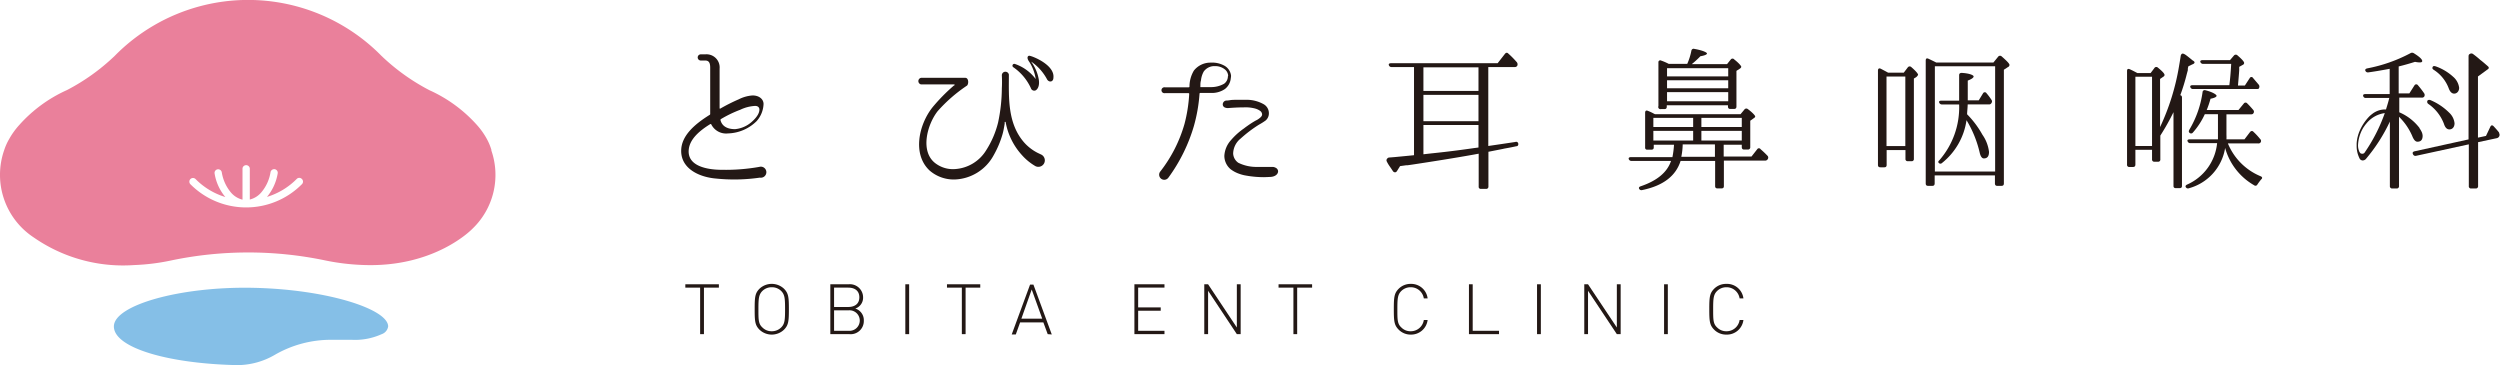 <svg xmlns="http://www.w3.org/2000/svg" viewBox="0 0 380 55.5"><defs><style>.cls-1{fill:#231815;}.cls-2{fill:#85bfe7;}.cls-3{fill:#ea809b;}</style></defs><title>logo</title><g id="レイヤー_2" data-name="レイヤー 2"><g id="header"><g id="logo"><path class="cls-1" d="M115.4,25.37a29.6,29.6,0,0,1-5.7.44c-2,0-5.35-.47-5-3.16.2-1.58,1.7-2.82,3.2-3.75h0s.16-.11.21,0l0,0a2.52,2.52,0,0,0,2.54,1.38A6.46,6.46,0,0,0,115,18.42a4.15,4.15,0,0,0,1.06-2.61c0-.78-.74-1.32-1.7-1.3a5.48,5.48,0,0,0-2.06.58,27.27,27.27,0,0,0-2.82,1.42.07.07,0,0,1-.1-.07v-6a2,2,0,0,0-2.17-2.18h-.69a.47.47,0,1,0,0,.94h.69c.67,0,.74.57.74,1.11v7a.16.16,0,0,1-.1.16c-2.24,1.4-4.31,3.15-4.31,5.47,0,2.77,2.85,4,5.3,4.2A27,27,0,0,0,115.5,27,.84.84,0,1,0,115.4,25.37Zm-.62-9.27c.49,0,.65.3.65.55s-.06.92-1.23,1.93a4.41,4.41,0,0,1-2.47,1.05c-1.56,0-2.06-.76-2.21-1.35h0a.16.16,0,0,1,.06-.18,18.26,18.26,0,0,1,2.92-1.41l.13-.06A5.91,5.91,0,0,1,114.78,16.1Z"/><path class="cls-1" d="M158.28,23.5l-.57-.27a7,7,0,0,1-2-1.53c-2.61-2.93-2.36-6.93-2.36-10.36a.54.54,0,0,0-1.07.1,18.5,18.5,0,0,1,0,2,25.45,25.45,0,0,1-.57,5.18,14,14,0,0,1-1.8,4.2,6,6,0,0,1-4.76,2.88,4.4,4.4,0,0,1-2.87-.81c-2.53-1.78-1.33-6,.25-8A23,23,0,0,1,147,13c.27-.3.23-1.17-.27-1.17H140a.51.51,0,0,0,0,1h5.06a.09.09,0,0,1,0,.15.42.42,0,0,0-.17.11,27.7,27.7,0,0,0-3.14,3.21c-2.07,2.59-3.13,7.13-.44,9.63a5.61,5.61,0,0,0,3.85,1.35,7,7,0,0,0,5.87-3.67,14.6,14.6,0,0,0,1.36-3.23c.15-.52.22-1,.32-1.56,0-.1,0-.17,0-.25a.08.08,0,0,1,.15,0,10.1,10.1,0,0,0,2.47,5,8.29,8.29,0,0,0,2.05,1.68A.93.93,0,0,0,158.28,23.5Z"/><path class="cls-1" d="M156.5,8.48a.25.25,0,0,0-.28.14h0s-.16.24.21.75a6.62,6.62,0,0,1,1,2.65,6.59,6.59,0,0,0-3.2-2.31.28.28,0,0,0-.19.52,7.82,7.82,0,0,1,2.66,3.18.53.53,0,0,0,.71.33h0s.68-.31.49-1.62a6.3,6.3,0,0,0-1.11-2.67h0s0-.13.07,0A7.54,7.54,0,0,1,159.12,12c.27.57,1,.52,1-.2C160.33,9.88,157,8.55,156.5,8.48Z"/><path class="cls-1" d="M193.15,26.89c.68-.05,1.12-.41,1.12-.86a.62.62,0,0,0-.33-.51,1.13,1.13,0,0,0-.47-.15c-.15,0-.63,0-1.33,0l-1,0a6.23,6.23,0,0,1-2.92-.63,1.81,1.81,0,0,1-.78-1.42h0a3,3,0,0,1,1.14-2.26,19.57,19.57,0,0,1,2.8-2.12,8.82,8.82,0,0,0,1-.63,1.42,1.42,0,0,0,.49-1.15,1.57,1.57,0,0,0-.85-1.35,5.27,5.27,0,0,0-2.37-.64c-.51,0-1,0-1.37,0-.58,0-1,0-1.34.06s-.48.05-.48.05h0a.59.59,0,0,0-.6.56.51.51,0,0,0,.32.5,1.2,1.2,0,0,0,.45.09h0c1-.08,1.83-.11,2.44-.11a5.65,5.65,0,0,1,1.72.18,2.35,2.35,0,0,1,.73.34.69.69,0,0,1,.32.56c0,.27-.27.48-.5.65a2.79,2.79,0,0,1-.48.28,14.27,14.27,0,0,0-1.29.83c-.3.21-.47.35-.47.35h0a10.3,10.3,0,0,0-2,1.8,3.86,3.86,0,0,0-1,2.4h0a2.67,2.67,0,0,0,.94,2,4.6,4.6,0,0,0,1.36.72,5.41,5.41,0,0,0,.74.21h0a15.54,15.54,0,0,0,3,.29C192.56,26.92,192.91,26.9,193.15,26.89Z"/><path class="cls-1" d="M187.12,11.5a2,2,0,0,0-1-1.51A3.87,3.87,0,0,0,184,9.52a3.2,3.2,0,0,0-2.53,1.21,4.77,4.77,0,0,0-.67,2.44.11.11,0,0,1-.12.1h-3.62a.45.45,0,1,0,0,.89h3.6a.11.11,0,0,1,.1.12,22.63,22.63,0,0,1-.72,4.57,21.16,21.16,0,0,1-3.7,7.25l0,0a.77.77,0,0,0,1.25.91,25.37,25.37,0,0,0,3.88-7.85,24.3,24.3,0,0,0,.86-4.91.11.11,0,0,1,.1-.12h1.76a3.49,3.49,0,0,0,2-.6,2.33,2.33,0,0,0,.89-1.65A2.06,2.06,0,0,0,187.12,11.5Zm-.48.11a1.39,1.39,0,0,1-.58,1.12h0a4,4,0,0,1-2.08.51h-1.52a.12.12,0,0,1,0-.09v-.21h0c0-.16,0-.43.09-.73a3.47,3.47,0,0,1,.42-1.34,2,2,0,0,1,1.51-.82h.24a2.31,2.31,0,0,1,1.42.47,1.33,1.33,0,0,1,.54,1Z"/><path class="cls-1" d="M252.47,16.58H253c.23,0,.35-.11.35-.37V16h9.3v.18c0,.26.12.38.36.38h.56c.25,0,.37-.12.37-.38V10.77l.54-.35c.12-.09.19-.17.19-.28s-.35-.54-1.06-1.1a.33.33,0,0,0-.53,0l-.57.71h-5.36a14.73,14.73,0,0,0,1.31-1.2c.65-.11,1-.26,1-.42s-.63-.47-1.92-.7a.34.34,0,0,0-.45.28,9.41,9.41,0,0,1-.63,2h-2.81a8.27,8.27,0,0,0-1.15-.5.28.28,0,0,0-.42.28v6.64A.33.33,0,0,0,252.47,16.58Zm.92-6.21h9.3v1.24h-9.3Zm0,1.83h9.3v1.22h-9.3Zm0,1.8h9.3v1.39h-9.3Z"/><path class="cls-1" d="M267.61,22.68a.3.3,0,0,0-.51,0l-.87,1.11H262V22h2.75v.35c0,.24.11.38.35.38h.56a.34.34,0,0,0,.38-.38v-4l.53-.38c.15-.09.22-.18.22-.28s-.35-.54-1.11-1.1a.36.36,0,0,0-.54.07l-.58.7h-13l-.22-.11a7,7,0,0,0-.86-.4c-.26-.12-.42,0-.42.28v5.27a.3.3,0,0,0,.35.35H251c.26,0,.37-.11.37-.35V22h3.08a13.62,13.62,0,0,1-.24,1.88h-6.28c-.28,0-.42.11-.36.3a.42.42,0,0,0,.43.28h6c-.59,1.74-2.12,3-4.6,3.85-.24.07-.33.21-.26.37a.39.39,0,0,0,.47.21c3.17-.65,5.11-2.13,5.84-4.43h5.25v3.83c0,.23.12.35.37.35h.59c.26,0,.37-.12.37-.35V24.41h6.24a.43.43,0,0,0,.42-.21.41.41,0,0,0,0-.49A14,14,0,0,0,267.61,22.68Zm-9-4.76h6.14V19.3h-6.14Zm-7.3,0h6.05V19.3h-6.05Zm0,3.44V19.89h6.05v1.47Zm9.36,2.47h-5.11a10.32,10.32,0,0,0,.21-1.88h4.9Zm-2.06-2.47V19.89h6.14v1.47Z"/><path class="cls-1" d="M304.26,8.58a.36.36,0,0,0-.55.05L303,9.5h-8.7c-.47-.24-.87-.43-1.17-.57s-.42,0-.42.29V27.87c0,.26.11.38.37.38h.64c.23,0,.35-.12.35-.38V26.66h9.16v1.21c0,.26.12.38.35.38h.64c.26,0,.37-.12.37-.38V10.6l.61-.4a.38.38,0,0,0,.24-.3C305.48,9.71,305.07,9.29,304.26,8.58Zm-1,17.49h-9.16v-16h9.16Z"/><path class="cls-1" d="M290.52,10.2a.35.35,0,0,0-.54.05l-.61.8H287c-.42-.24-.8-.43-1.1-.59s-.45,0-.45.28V25.06c0,.26.12.37.38.37h.59c.23,0,.35-.11.35-.37V22.81h2.86v1.34a.32.32,0,0,0,.37.35h.54a.32.32,0,0,0,.37-.35V11.94l.38-.24a1,1,0,0,0,.26-.33C291.53,11.18,291.2,10.79,290.52,10.2Zm-.91,12h-2.86V11.63h2.86Z"/><path class="cls-1" d="M294.67,24.73a.33.33,0,0,0,.51.05,10.15,10.15,0,0,0,3.73-6.51,16.77,16.77,0,0,1,2,4.92c.13.58.35.89.63.89.54,0,.79-.33.79-1a5.71,5.71,0,0,0-1-2.6A14.41,14.41,0,0,0,299,17.37c0-.35.07-.84.09-1.5h3.21a.38.38,0,0,0,.4-.21.4.4,0,0,0,0-.49,9.22,9.22,0,0,0-.75-1,.3.3,0,0,0-.52,0l-.66,1.08H299.1v-3c.59-.23.89-.44.89-.63s-.61-.47-1.8-.54c-.26,0-.4.11-.4.35v3.87h-2.7c-.28,0-.4.11-.33.3a.44.44,0,0,0,.42.28h2.61a12.23,12.23,0,0,1-3,8.47C294.62,24.5,294.57,24.64,294.67,24.73Z"/><path class="cls-1" d="M230.33,21.58l-2,.3-2.11.31v-12h4a.41.41,0,0,0,.41-.21.52.52,0,0,0-.07-.52,13.88,13.88,0,0,0-1.31-1.33c-.16-.17-.35-.14-.51.07l-1.1,1.41h-16.2c-.28,0-.4.12-.33.3a.4.4,0,0,0,.42.28h3.4V23.59l-.9.09h0l-1.35.13h0c-.69.07-1.19.11-1.51.13h0a.4.4,0,0,0-.27.12l-.06.06a.38.38,0,0,0-.06.4,5.26,5.26,0,0,0,.5.83h0l.45.67h0a.4.4,0,0,0,.28.17.29.29,0,0,0,.2-.05.5.5,0,0,0,.15-.17h0l.45-.72.93-.13h0l.2,0,.71-.1h0c3.37-.51,6.43-1,9.18-1.49l.93-.17v5a.31.31,0,0,0,.35.35h.76a.33.33,0,0,0,.37-.35V23.07l2.23-.44c.25-.07.94-.16,2-.4.23,0,.33-.16.31-.37A.32.32,0,0,0,230.33,21.58Zm-5.6.84-.68.09c-1.33.19-3.49.5-6.44.8l-1.25.14V19h8.37Zm0-4h-8.37v-4h8.37Zm0-4.6h-8.37V10.23h8.37Z"/><path class="cls-1" d="M343.64,26.8a9.14,9.14,0,0,1-5-5h4.6a.38.38,0,0,0,.3-.67,9.81,9.81,0,0,0-1-1.08c-.16-.19-.35-.17-.52,0l-.86,1.13h-2.74a6.06,6.06,0,0,0,0-.68V17.38h3.73c.18,0,.3-.05.35-.14a.39.39,0,0,0,0-.52,13.41,13.41,0,0,0-.92-1,.32.32,0,0,0-.51,0l-.82,1h-4.83a14.3,14.3,0,0,0,.58-1.71c.61-.12.92-.28.92-.45s-.57-.56-1.69-.84a.32.32,0,0,0-.44.28,15.2,15.2,0,0,1-2,5.7c-.12.21-.12.35,0,.47a.34.34,0,0,0,.51,0,11.34,11.34,0,0,0,1.83-2.81h2v3.09c0,.28,0,.54,0,.73h-4.28c-.29,0-.43.12-.33.31a.42.42,0,0,0,.42.27H337a7.71,7.71,0,0,1-4.55,6.29c-.21.09-.31.25-.21.4a.38.38,0,0,0,.49.16,7.6,7.6,0,0,0,5.49-6.12,9.43,9.43,0,0,0,4.41,5.67.32.32,0,0,0,.49-.11,8.8,8.8,0,0,1,.58-.78C343.9,27.11,343.9,26.92,343.64,26.8Z"/><path class="cls-1" d="M334.9,9.71h4.24c-.07,1.34-.17,2.41-.28,3.24h-5.61c-.25,0-.39.11-.32.3a.41.41,0,0,0,.42.28H343c.21,0,.33,0,.38-.16a.47.47,0,0,0-.07-.52l-.85-1a.28.28,0,0,0-.49,0L341.22,13h-1.05c.09-1,.16-1.81.19-2.32l0-.52.54-.3a.32.32,0,0,0,.21-.29c0-.18-.32-.56-1-1.14a.36.36,0,0,0-.54,0l-.61.71h-4.15c-.28,0-.42.11-.35.3A.44.44,0,0,0,334.9,9.71Z"/><path class="cls-1" d="M333.29,9.19s-1-.83-1.2-.93-.31-.16-.46-.07a.56.56,0,0,0-.17.37c-.09.59-.18,1.11-.25,1.52a35.31,35.31,0,0,1-2.88,9.24V12l.54-.37a.29.29,0,0,0,.14-.24c0-.19-.33-.56-1-1.1a.34.34,0,0,0-.54.05l-.58.77h-2c-.43-.23-.83-.44-1.15-.58s-.43,0-.43.28V25a.33.33,0,0,0,.38.38h.54c.23,0,.35-.12.35-.38V22.77h2.53v1.45a.33.33,0,0,0,.38.36H328a.32.32,0,0,0,.37-.36V20.61a35.34,35.34,0,0,0,2-3.56V28.26c0,.23.12.34.38.34h.54c.25,0,.37-.11.37-.34V15.81h0v-1a.35.35,0,0,0-.19-.33h-.07a30.48,30.48,0,0,0,1-3.26l.15-.55v0c0-.06,0-.11,0-.16h0c0-.21.1-.45.1-.45l.67-.31s.25-.09.25-.26S333.29,9.19,333.29,9.19Zm-6.18,13h-2.53V11.66h2.53Z"/><path class="cls-1" d="M369.11,15.8a6.43,6.43,0,0,1,2.36,3c.19.59.45.87.85.87s.77-.31.77-.94a2.55,2.55,0,0,0-.8-1.59,8.94,8.94,0,0,0-2.88-1.93c-.24-.07-.4,0-.45.12S368.91,15.66,369.11,15.8Z"/><path class="cls-1" d="M369.92,10.61a5.71,5.71,0,0,1,2.28,2.8c.19.53.47.82.84.82s.75-.31.75-.89a2.63,2.63,0,0,0-.91-1.67,7.78,7.78,0,0,0-2.67-1.59c-.24-.07-.38-.05-.45.11S369.71,10.47,369.92,10.61Z"/><path class="cls-1" d="M368.1,14.84a.44.44,0,0,0,.37-.14.47.47,0,0,0,0-.52,13.51,13.51,0,0,0-.94-1.22.31.31,0,0,0-.52,0l-.79,1.24h-1.62V10.1c.93-.23,1.76-.47,2.48-.7a4.17,4.17,0,0,0,.71.09q.39,0,.39-.21c0-.26-.42-.66-1.28-1.19a.47.47,0,0,0-.52,0,23.18,23.18,0,0,1-6.54,2.3c-.26.05-.37.19-.31.35A.41.41,0,0,0,360,11c1.1-.15,2.15-.34,3.23-.54v3.84h-3.68c-.28,0-.39.1-.35.28a.38.38,0,0,0,.4.31h3.57c-.14.59-.32,1.17-.5,1.75a3.18,3.18,0,0,0-1.14.16,3.3,3.3,0,0,0-.85.44h0l-.13.1a4.87,4.87,0,0,0-.38.32,7.31,7.31,0,0,0-1.57,2.4.7.7,0,0,0-.06.16,3.92,3.92,0,0,0-.14.44,5.29,5.29,0,0,0-.19,1.19h0v.32a4.16,4.16,0,0,0,.49,2,.58.58,0,0,0,.43.22.68.68,0,0,0,.48-.22,25.46,25.46,0,0,0,3.65-5.69v9.8a.34.34,0,0,0,.38.37h.63a.34.34,0,0,0,.38-.37V17.75a9.17,9.17,0,0,1,2,2.9c.23.59.49.89.8.89.53,0,.79-.3.79-.91a1.62,1.62,0,0,0-.23-.74h0l0,0a2.38,2.38,0,0,0-.18-.3.18.18,0,0,1-.05-.07l0-.05,0,0a7.59,7.59,0,0,0-3.09-2.4V14.84Zm-8.71,8.4a.43.43,0,0,1-.44.11l-.08,0a.8.8,0,0,1-.29-.39,2.28,2.28,0,0,1-.16-.89,5.6,5.6,0,0,1,.67-2.43h0a3.34,3.34,0,0,1,.26-.42,4.54,4.54,0,0,1,.37-.48,4.31,4.31,0,0,1,2.77-1.55A25.56,25.56,0,0,1,359.39,23.24Z"/><path class="cls-1" d="M379.89,20.18c-.26-.33-.54-.65-.87-1-.19-.19-.37-.17-.49.09l-.66,1.39-1.22.26V11.62l1.48-1.08c.21-.13.23-.31,0-.49-.42-.37-.77-.68-1.12-.94a13.8,13.8,0,0,0-1.11-.9.42.42,0,0,0-.5,0c-.14.07-.18.18-.18.39V21.19L367,23c-.26.07-.35.23-.21.47v0a.39.39,0,0,0,.47.21l8-1.74v6.34a.33.33,0,0,0,.37.37h.66a.34.34,0,0,0,.38-.37V21.61l2.85-.61a.52.52,0,0,0,.31-.82Z"/><path class="cls-2" d="M38.59,43.75c-11.14-.25-21.28,2.62-21.28,5.87s8.27,5.66,18.75,5.88a11.42,11.42,0,0,0,5.79-1.61h0a17,17,0,0,1,8.47-2.24h3.13A9.82,9.82,0,0,0,58,50.8,1.48,1.48,0,0,0,59,49.62C59,47,49.8,44,38.59,43.75Z"/><path class="cls-3" d="M74.71,22.84A8.5,8.5,0,0,0,74,21.12a11.19,11.19,0,0,0-1.46-2.07,21.56,21.56,0,0,0-7.27-5.34,31.7,31.7,0,0,1-7.3-5.23,28.42,28.42,0,0,0-40.52,0h0a31.38,31.38,0,0,1-7.27,5.21,21.52,21.52,0,0,0-7.28,5.34A11.64,11.64,0,0,0,1.4,21.12a8.73,8.73,0,0,0-.77,1.72A11.39,11.39,0,0,0,5.14,36.1a23.8,23.8,0,0,0,15.25,4.19,32.49,32.49,0,0,0,5.62-.7,57.18,57.18,0,0,1,23.45,0h0a34,34,0,0,0,5.53.68c11.13.51,16.83-5.51,16.83-5.51h0a11.32,11.32,0,0,0,2.85-11.93ZM45.89,28a11.94,11.94,0,0,1-16.95,0,.56.56,0,0,1,0-.78.56.56,0,0,1,.79,0,10.75,10.75,0,0,0,4.52,2.73,7.41,7.41,0,0,1-1.63-3.57.55.55,0,0,1,.44-.64.56.56,0,0,1,.65.45,6.33,6.33,0,0,0,1.4,3.08,3.37,3.37,0,0,0,1.75,1.08V25.59a.56.56,0,0,1,1.11,0v4.74a3.31,3.31,0,0,0,1.74-1.08,6.25,6.25,0,0,0,1.41-3.08.57.57,0,0,1,.65-.45.55.55,0,0,1,.44.64,7.51,7.51,0,0,1-1.63,3.57A10.75,10.75,0,0,0,45.1,27.2a.54.54,0,0,1,.78,0A.55.55,0,0,1,45.89,28Z"/><path class="cls-1" d="M107,43.72v7.07h-.58V43.72h-2.25v-.51h5.1v.51Z"/><path class="cls-1" d="M119.15,50.13a2.7,2.7,0,0,1-3.69,0c-.7-.7-.75-1.28-.75-3.13s.05-2.43.75-3.13a2.72,2.72,0,0,1,3.69,0c.7.7.76,1.29.76,3.13S119.85,49.43,119.15,50.13Zm-.4-5.89a2,2,0,0,0-1.44-.58,2,2,0,0,0-1.44.58c-.54.55-.59,1.17-.59,2.76s0,2.22.59,2.76a1.94,1.94,0,0,0,1.44.59,2,2,0,0,0,1.44-.59c.54-.54.58-1.16.58-2.76S119.29,44.79,118.75,44.24Z"/><path class="cls-1" d="M129.09,50.79h-2.88V43.21H129a2,2,0,0,1,2.19,2A1.73,1.73,0,0,1,130,46.9a1.84,1.84,0,0,1,1.3,1.83A2,2,0,0,1,129.09,50.79Zm-.15-7.07h-2.16v2.94h2.16c.91,0,1.68-.42,1.68-1.47S129.85,43.72,128.94,43.72Zm.08,3.45h-2.24v3.11H129a1.56,1.56,0,1,0,0-3.11Z"/><path class="cls-1" d="M137.61,50.79V43.21h.58v7.58Z"/><path class="cls-1" d="M146.77,43.72v7.07h-.57V43.72h-2.26v-.51H149v.51Z"/><path class="cls-1" d="M159.25,50.79,158.59,49h-3.53l-.66,1.84h-.62l2.79-7.58h.51l2.79,7.58Zm-4-2.35h3.17L156.82,44Z"/><path class="cls-1" d="M172.43,50.79V43.21H177v.51h-4v3h3.43v.51H173v3.05h4v.51Z"/><path class="cls-1" d="M188,50.79l-4.37-6.59v6.59h-.58V43.21h.58L188,49.78V43.21h.58v7.58Z"/><path class="cls-1" d="M197.17,43.72v7.07h-.57V43.72h-2.26v-.51h5.1v.51Z"/><path class="cls-1" d="M214.46,50.86a2.56,2.56,0,0,1-1.84-.73c-.7-.7-.76-1.28-.76-3.13s.06-2.43.76-3.13a2.56,2.56,0,0,1,1.84-.72A2.51,2.51,0,0,1,217,45.36h-.58a2,2,0,0,0-2-1.7,2,2,0,0,0-1.43.58c-.55.55-.59,1.17-.59,2.76s0,2.22.59,2.76a1.93,1.93,0,0,0,1.43.59,2,2,0,0,0,2-1.71H217A2.53,2.53,0,0,1,214.46,50.86Z"/><path class="cls-1" d="M223.28,50.79V43.21h.57v7.07h4v.51Z"/><path class="cls-1" d="M233.63,50.79V43.21h.58v7.58Z"/><path class="cls-1" d="M245.76,50.79l-4.38-6.59v6.59h-.57V43.21h.57l4.38,6.57V43.21h.58v7.58Z"/><path class="cls-1" d="M252.94,50.79V43.21h.57v7.58Z"/><path class="cls-1" d="M262.41,50.86a2.56,2.56,0,0,1-1.84-.73c-.7-.7-.76-1.28-.76-3.13s.06-2.43.76-3.13a2.56,2.56,0,0,1,1.84-.72A2.51,2.51,0,0,1,265,45.36h-.58a2,2,0,0,0-2-1.7,2,2,0,0,0-1.43.58c-.55.55-.59,1.17-.59,2.76s0,2.22.59,2.76a1.93,1.93,0,0,0,1.43.59,2,2,0,0,0,2-1.71H265A2.53,2.53,0,0,1,262.41,50.86Z"/></g></g></g></svg>